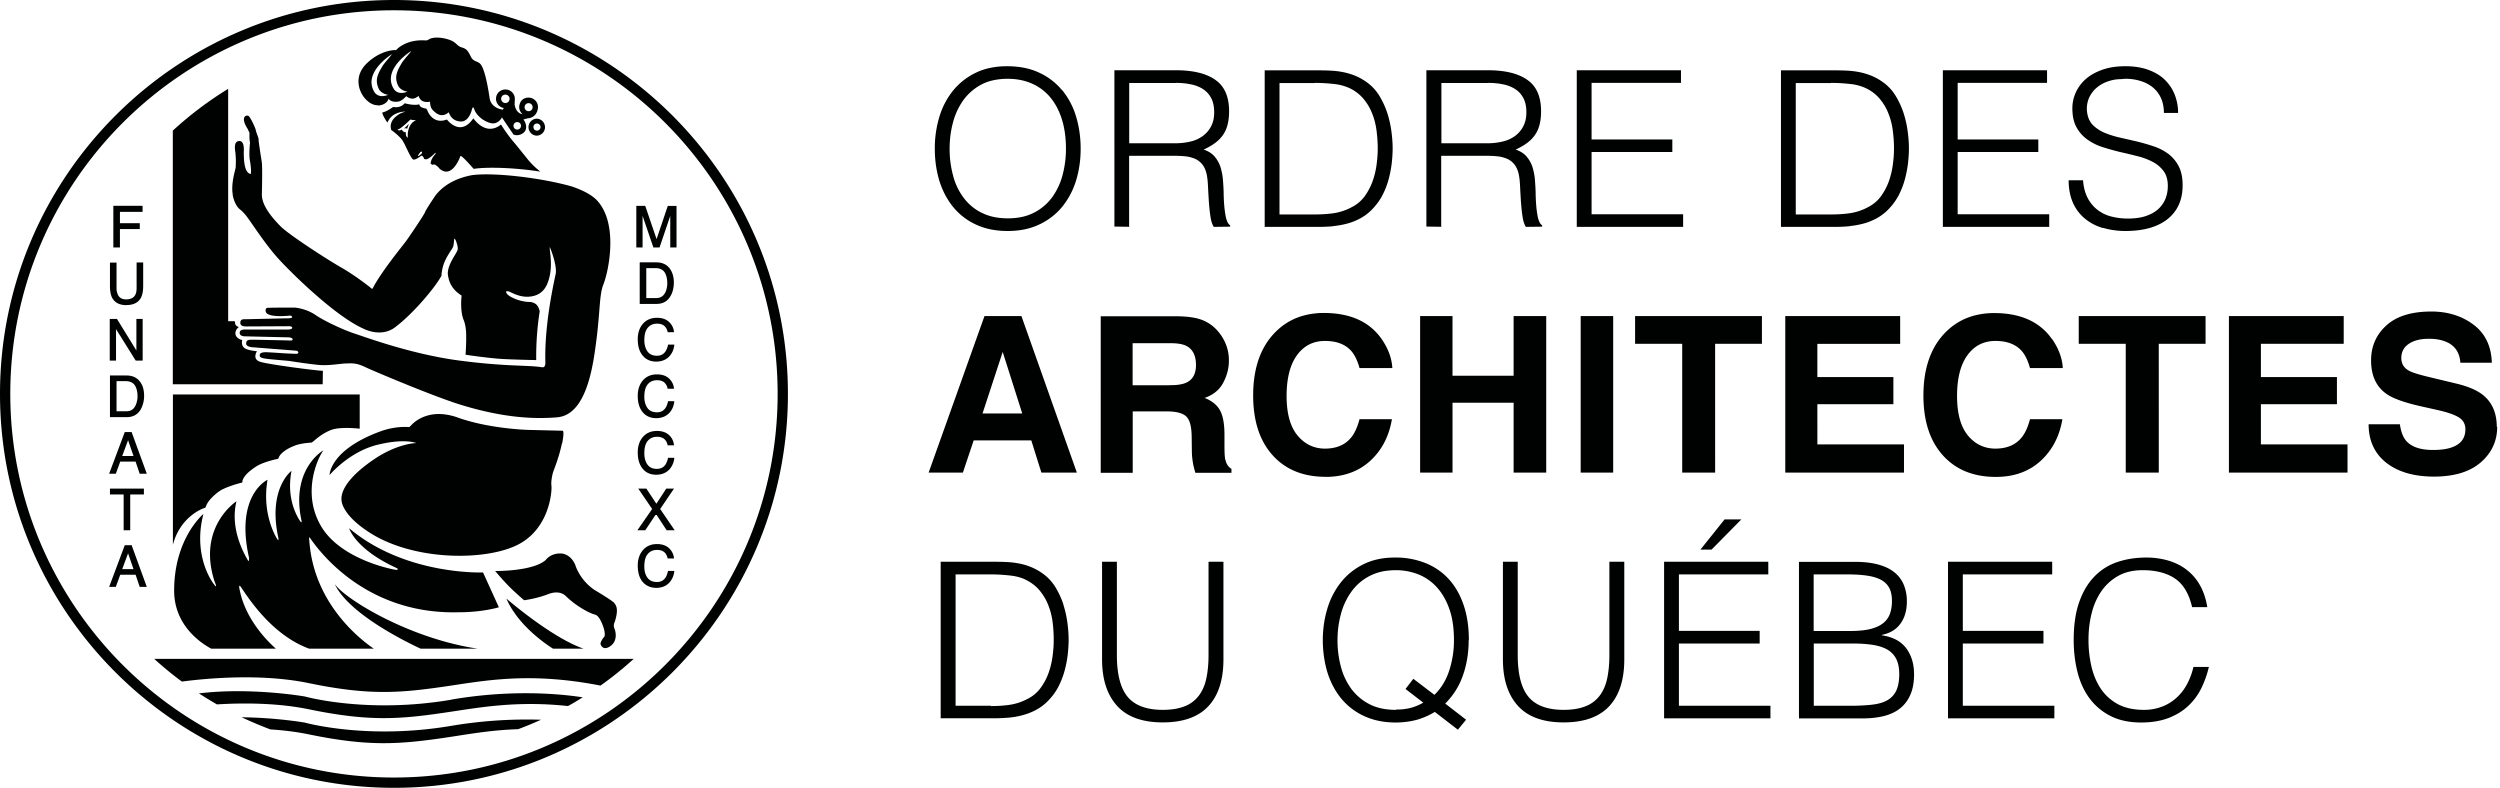 <svg width="238" height="75" fill="none" xmlns="http://www.w3.org/2000/svg"><path d="M111.957 7.892c.47 0 .92.039 1.361.127.431.078.823.225 1.156.43.342.206.607.49.812.852.196.363.304.813.304 1.371s-.098.97-.294 1.351a2.64 2.64 0 0 1-.783.92 3.257 3.257 0 0 1-1.165.53 6.228 6.228 0 0 1-1.46.166h-4.387V7.901h4.466l-.01-.01zm-4.465 13.707v-6.765h4.426c.343 0 .676.02 1.008.058.324.04.617.128.882.245.264.127.489.303.675.548.187.245.324.558.402.96.059.294.098.666.117 1.116.02.45.049.92.079 1.41.039.48.078.95.147 1.39.058.44.166.784.323 1.038l1.557-.02v-.127a.782.782 0 0 1-.245-.303 2.103 2.103 0 0 1-.176-.549 9.949 9.949 0 0 1-.128-.91 17.122 17.122 0 0 1-.068-1.41c-.01-.382-.039-.783-.069-1.204a5.86 5.86 0 0 0-.235-1.185 2.97 2.97 0 0 0-.558-.989c-.245-.294-.597-.51-1.038-.666.852-.382 1.479-.852 1.851-1.41.382-.548.568-1.292.568-2.232 0-1.38-.431-2.38-1.302-2.986-.872-.617-2.125-.92-3.771-.92h-5.846V21.57l1.41.02-.009.01zm17.685-13.707c.617 0 1.234.039 1.841.107a4.593 4.593 0 0 1 1.577.45c.529.275.95.628 1.283 1.049.332.42.597.88.783 1.39.196.5.323 1.038.392 1.596.068.558.107 1.106.107 1.645 0 .509-.039 1.038-.117 1.596a7.652 7.652 0 0 1-.392 1.586c-.186.5-.441.97-.754 1.4-.323.43-.725.764-1.224 1.018a5.216 5.216 0 0 1-1.704.568c-.274.04-.568.069-.862.088-.293.02-.607.03-.92.03h-3.378V7.91h3.368v-.02zm1.782 13.629c.48-.049.95-.137 1.401-.264a5.72 5.72 0 0 0 1.283-.549 4.76 4.76 0 0 0 1.126-.93 5.72 5.72 0 0 0 .861-1.233c.226-.45.412-.92.549-1.41.137-.49.235-.99.303-1.498.059-.51.098-1.019.098-1.508 0-.49-.039-1.038-.117-1.626a10.003 10.003 0 0 0-.392-1.742 7.982 7.982 0 0 0-.754-1.636 4.347 4.347 0 0 0-1.224-1.312 5.278 5.278 0 0 0-1.067-.597 6.518 6.518 0 0 0-1.127-.342 7.845 7.845 0 0 0-1.175-.147 25.19 25.19 0 0 0-1.224-.03h-5.102V21.6h5.093c.499 0 .989-.02 1.468-.068m14.718-13.64c.47 0 .921.039 1.361.127.431.078.823.225 1.156.43.343.206.607.49.813.852.196.363.303.813.303 1.371s-.098.97-.294 1.351a2.63 2.63 0 0 1-.783.92 3.228 3.228 0 0 1-1.175.53 6.19 6.19 0 0 1-1.449.166h-4.387V7.901h4.465l-.01-.01zm-4.475 13.707v-6.765h4.426c.343 0 .676.02 1.009.058.323.04.617.128.881.245.265.127.49.303.676.548.186.245.323.558.401.96.059.294.098.666.118 1.116.02.45.049.92.078 1.41.039.48.079.95.147 1.39.059.44.167.784.323 1.038l1.548-.02v-.127a.774.774 0 0 1-.245-.303 2.099 2.099 0 0 1-.177-.549 9.655 9.655 0 0 1-.127-.91 16.688 16.688 0 0 1-.068-1.41c-.01-.382-.04-.783-.069-1.204a5.86 5.86 0 0 0-.235-1.185 2.97 2.97 0 0 0-.558-.989c-.245-.294-.597-.51-1.038-.666.852-.382 1.479-.852 1.851-1.41.382-.548.568-1.292.568-2.232 0-1.38-.431-2.38-1.303-2.986-.871-.617-2.125-.92-3.77-.92h-5.846V21.57l1.41.02v.01zm23.032.001v-1.205h-8.715V14.47h7.687v-1.194h-7.687V7.892h8.51V6.687h-9.92V21.6h10.125zm14.092-13.708c.617 0 1.233.039 1.841.107a4.587 4.587 0 0 1 1.576.45c.529.275.95.628 1.283 1.049.333.42.597.88.783 1.39.196.5.324 1.038.392 1.596.069.558.108 1.106.108 1.645 0 .509-.039 1.038-.118 1.596a7.65 7.65 0 0 1-.391 1.586c-.186.5-.441.97-.754 1.4-.324.43-.725.764-1.225 1.018a5.203 5.203 0 0 1-1.703.568c-.275.04-.568.069-.862.088-.294.02-.607.03-.921.03h-3.378V7.91h3.369v-.02zm1.782 13.629c.48-.049.95-.137 1.4-.264a5.68 5.68 0 0 0 1.283-.549 4.76 4.76 0 0 0 1.126-.93c.343-.372.627-.783.862-1.233.225-.45.411-.92.548-1.41.137-.49.235-.99.304-1.498.059-.51.098-1.019.098-1.508 0-.49-.039-1.038-.118-1.626a9.824 9.824 0 0 0-.392-1.742 7.929 7.929 0 0 0-.754-1.636 4.335 4.335 0 0 0-1.224-1.312 5.252 5.252 0 0 0-1.067-.597 6.481 6.481 0 0 0-1.126-.342 7.862 7.862 0 0 0-1.175-.147c-.402-.02-.813-.03-1.224-.03h-5.102V21.6h5.092c.499 0 .989-.02 1.469-.068m18.968.068h.009v-1.205h-8.715V14.47h7.677v-1.194h-7.677V7.892h8.51V6.687h-9.92V21.6h10.116zm5.111.087a7.587 7.587 0 0 0 2.154.304c1.724 0 3.066-.382 4.015-1.136.95-.764 1.43-1.83 1.43-3.212 0-.714-.117-1.312-.362-1.791a3.541 3.541 0 0 0-.96-1.175 4.946 4.946 0 0 0-1.371-.725 20.277 20.277 0 0 0-1.606-.47 178.56 178.56 0 0 0-1.625-.372 9.444 9.444 0 0 1-1.459-.45 3.591 3.591 0 0 1-1.117-.715c-.303-.284-.499-.675-.578-1.155a2.585 2.585 0 0 1 .059-1.156c.108-.391.314-.734.598-1.057a3.181 3.181 0 0 1 1.165-.774c.245-.097.519-.176.822-.225.186-.03.402-.039.617-.049.128 0 .235-.03.372-.03.471 0 .921.06 1.362.187.44.127.832.313 1.175.578.342.264.617.597.822 1.018.196.411.304.9.304 1.469h1.351a4.73 4.73 0 0 0-.313-1.714 4.026 4.026 0 0 0-.93-1.42c-.412-.41-.931-.724-1.567-.96-.627-.234-1.361-.352-2.204-.352-.832 0-1.557.108-2.193.333-.637.226-1.165.52-1.586.891a3.74 3.74 0 0 0-.95 1.283c-.216.48-.323.98-.323 1.488 0 .734.127 1.332.391 1.812.265.48.607.861 1.028 1.165a5.16 5.16 0 0 0 1.45.724c.548.177 1.106.333 1.674.47a59.97 59.97 0 0 1 1.675.402 6.29 6.29 0 0 1 1.449.548 3 3 0 0 1 1.028.881c.265.362.392.832.392 1.41 0 .411-.069.803-.215 1.185a2.712 2.712 0 0 1-.676.989c-.304.284-.695.509-1.185.675-.48.167-1.058.245-1.714.245a6.423 6.423 0 0 1-1.596-.196 3.564 3.564 0 0 1-1.312-.636 3.385 3.385 0 0 1-.93-1.126c-.245-.46-.392-1.028-.441-1.684h-1.371c0 .812.137 1.517.402 2.124a4.122 4.122 0 0 0 1.126 1.508 4.752 4.752 0 0 0 1.723.91m-74.011 23.695c1.733 0 3.153-.509 4.269-1.527 1.107-1.018 1.792-2.34 2.066-3.965h-3.084c-.206.763-.47 1.341-.784 1.723-.568.715-1.4 1.067-2.487 1.077-1.067 0-1.939-.421-2.634-1.253-.686-.833-1.038-2.086-1.038-3.75 0-1.665.323-2.967.979-3.878.656-.91 1.547-1.37 2.673-1.37 1.117 0 1.949.323 2.517.969.313.362.578.9.774 1.615h3.123c-.048-.93-.391-1.86-1.028-2.78-1.155-1.645-2.996-2.468-5.493-2.468-.235 0-.461 0-.686.03-1.567.137-2.889.734-3.946 1.811-1.391 1.41-2.096 3.417-2.096 6.012 0 2.409.607 4.298 1.841 5.679 1.224 1.37 2.909 2.066 5.053 2.066m12.084-.402v-6.648h5.817v6.648h3.104V30.088h-3.104v5.679h-5.817v-5.679h-3.084V44.99h3.084zm12.201-14.902V44.99h3.095V30.088h-3.095zm9.666 14.902h3.134V32.732h4.455v-2.644h-12.074v2.644h4.485V44.99zm21.103 0h.01v-2.683h-8.246V38.48h7.237v-2.585h-7.237v-3.162h7.883v-2.644h-10.938V44.99h11.291zm24.256 0h.01V32.732h4.455v-2.644h-12.074v2.644h4.475V44.99h3.134zm-41.324 4.455l-2.302 2.879h1.058l2.84-2.879h-1.596zm44.036 15.665c-.264.5-.597.931-.989 1.293a4.338 4.338 0 0 1-1.381.862 4.754 4.754 0 0 1-1.743.313c-1.018 0-1.87-.196-2.546-.577a4.552 4.552 0 0 1-1.616-1.518c-.401-.627-.685-1.341-.861-2.144a11.306 11.306 0 0 1-.255-2.448c0-.881.098-1.723.304-2.516a6.333 6.333 0 0 1 .93-2.105 4.753 4.753 0 0 1 1.606-1.45c.646-.362 1.42-.538 2.321-.538 1.273 0 2.301.274 3.084.803.784.538 1.322 1.44 1.616 2.712h1.449c-.127-.773-.352-1.45-.675-2.037a4.797 4.797 0 0 0-1.244-1.478c-.499-.401-1.087-.695-1.743-.9a7.375 7.375 0 0 0-2.125-.304c-.999 0-1.909.137-2.752.42a5.41 5.41 0 0 0-2.193 1.371c-.617.627-1.107 1.44-1.459 2.438-.353.99-.529 2.203-.529 3.623 0 1.067.118 2.066.353 3.016.235.95.607 1.782 1.126 2.496a5.63 5.63 0 0 0 1.997 1.704c.813.421 1.792.637 2.938.637.989 0 1.861-.147 2.595-.421.735-.284 1.371-.666 1.88-1.146.519-.48.94-1.048 1.254-1.684a9.483 9.483 0 0 0 .724-2.037h-1.469a6.608 6.608 0 0 1-.607 1.636M53.516 42.22c.245-1.244.05-1.215.05-1.215l-3.272-.078s-3.71-.098-6.707-1.175c-2.997-1.067-4.446.744-4.446.744s-.147.127-.176.166c0 0-1.127-.146-2.605.353-4.994 1.782-4.985 4.21-4.985 4.21s1.812-2.174 4.476-2.859c2.663-.675 3.78-.186 3.78-.186s-1.822.01-4.153 1.635c-3.182 2.203-2.976 3.584-2.967 3.8.01.205.147 1.478 2.742 3.132 4.338 2.732 11.271 2.644 14.2 1.028 2.927-1.605 3.104-5.13 3.045-5.532-.059-.401.088-1.106.176-1.35.088-.245.568-1.44.823-2.684M51.46 12.092a.34.34 0 0 1-.343.343c-.196 0-.334-.147-.334-.343 0-.196.147-.333.334-.333.186 0 .342.147.342.333zm-1.147.01c0 .45.363.813.803.813a.809.809 0 0 0 0-1.616.806.806 0 0 0-.803.803zM31.865 55.604c1.312 2.77 6.502 5.365 8.176 6.149h5.435c-6.384-.94-12.524-4.632-13.611-6.15zm-15.405-3.74c.696-2.663 2.802-3.437 2.958-3.486.167-.049.147-.078.216-.235.147-.43.695-.989 1.233-1.37.588-.412 1.95-.784 2.116-.813.117-.02.098-.147.098-.147s.01-.588 1.351-1.43c.646-.401 1.831-.666 1.968-.685.108-.02.137-.137.137-.137.147-.411.784-.852 1.45-1.107.577-.254 1.537-.313 1.694-.323l.274-.215s.754-.705 1.645-1.009c.891-.303 2.644-.097 2.644-.097v-3.26H16.461v14.314zm23.69-37.256s-.157.147-.245.206c-.06.04-.06.069-.118.02 0 0 .108-.226.245-.363.137-.127.176.079.117.137zm-1.332-1.684c0 .196.088.235-.069.118-.157-.108-.108-.45-.108-.45-.274.019-.391-.255-.391-.255-.314.176-.412 0-.412 0 .294-.02 1.234-.96 1.234-.96.108.05.539.069.539.069-.774.323-.803 1.283-.793 1.478zm2.232 2.673c.059.157.275.05.275.05s.264.068.528.42c1.185 1.009 1.949-1.116 1.978-1.204.05-.137.764.646 1.264 1.214 1.224-.196 3.887-.127 6.355.264a7.29 7.29 0 0 1-1.244-1.214c-.5-.626-.979-1.224-1.253-1.547-.744-.871-1.254-1.723-1.254-1.723-1.488 1.175-2.634-.597-2.634-.597-1.253 1.84-2.517.117-2.517.117-1.4.52-1.86-.861-1.86-.861l-.108-.177c-.675-.098-.617-.342-.675-.41-.5.156-1.381-.099-1.381-.099-.421.52-1.097.353-1.097.353s-.636.46-1.018.519c-.079.166.46.96.46.96l.098-.157c.47-.96 1.86-.911 1.547-.842-.353.068-.744.323-.989.587-.519.558-.274 1.126-.274 1.126s.724.519 1.028.94c.304.411.842 1.87 1.097 1.88.264.01.715-.382.773-.382.06 0 .118.108.177.176.058.069-.04.147.205.176.235.03.735-.44.813-.528.118-.127.245-.127 0 .147-.186.205-.401.656-.333.812m-10.273 19.7c-.323.03-5.16-.597-5.963-.852-.813-.255-.314-1.008-.314-1.008s-1.057-.088-1.263-.372c-.264-.284-.137-.696-.137-.696-.069 0-.597-.156-.646-.567-.05-.421.323-.666.323-.666-.284-.098-.362-.255-.362-.402 0-.147-.069-.156-.069-.156h-.587V8.459a34.24 34.24 0 0 0-5.269 3.976V36.58H30.72l.02-1.283z" fill="#000202"/><path d="M22.15 18.544c.108.627.392 1.126.617 1.322.225.196.45.343.98 1.097.685.979 1.654 2.438 2.683 3.583 1.018 1.146 5.366 5.503 8.176 6.746 0 0 1.724.93 3.095-.205 1.557-1.185 3.633-3.574 4.328-4.837 0 0 0-.666.343-1.43.225-.499.509-.88.715-1.224.156-.254.107-.822.186-.88.048-.04.372.714.293 1.067-.078.332-1.067 1.517-.92 2.428.078.45.235 1.263 1.302 1.929-.098.783-.039 1.772.176 2.28.216.5.245 1.166.245 1.166.05.891-.049 2.184-.049 2.184s2.243.342 3.604.41c1.361.07 3.124.099 3.124.099-.02-1.88.147-3.476.333-4.641-.147-.637-.421-.793-.862-.891-1.048.02-2.164-.539-2.291-.833-.069-.156-.098-.205.137-.186.235.02 1.214.764 2.457.441.696-.186 1.038-.627 1.244-1.067.676-1.547.245-3.143.265-3.574 0-.088.744 1.743.567 2.575-.372 1.694-1.067 5.2-.979 8.391.02.548-.303.47-.303.47-1.43-.225-3.379-.049-7.854-.636-4.593-.598-9.068-2.272-9.988-2.566-.92-.293-2.83-1.155-3.731-1.772-.891-.617-1.939-.705-1.939-.705h-1.293s-1.077 0-1.145.02c-.069 0-.431-.088-.372.323.078.675 2.262.42 2.262.42s.205-.038.254.128c.05.157-.607.128-.607.128l-3.858.088s-.44-.06-.46.264c-.079.46.528.421.528.421l3.888-.02s.52-.049.52.147-.56.167-.56.167h-3.936s-.548-.04-.5.342c0 .294.442.304.442.304l4.171.098s.411 0 .421.186c.01.176-.43.107-.43.107s-3.056-.068-3.418-.068c-.363 0-.558.03-.578.352-.02.324.568.363.568.363l2.096.166s2.095.157 2.164.177c.147.039.254.293-.088.283-.46-.01-1.175-.049-1.175-.049s-.901-.068-1.548-.097c-.587-.03-.675.137-.675.137-.245.43.41.45.705.499.215.03 2.017.186 2.017.186s2.213.352 3.094.401c.882.04 1.831-.147 2.36-.156.53-.01.93-.079 1.792.333.862.41 6.561 2.81 9.068 3.583 4.348 1.351 7.295 1.361 9.195 1.214 2.066-.156 3.075-2.643 3.584-6.002.598-3.926.402-5.522.862-6.677.48-1.204 1.43-5.67-.558-7.911-.51-.578-1.4-1.029-2.429-1.381-2.81-.813-7.383-1.37-9.528-1.087-1.165.216-2.516.725-3.456 1.9 0 0-.96 1.41-1.019 1.625-.059.215-1.547 2.409-1.802 2.751-.254.353-2.428 2.996-3.182 4.514 0 0-.069.059-.147-.03-.088-.088-1.498-1.194-2.84-1.967-1.351-.764-5.033-3.153-5.787-3.927-.754-.773-1.792-1.948-1.773-3.045 0 0 .069-2.604-.01-3.084-.078-.48-.323-2.036-.303-2.134.03-.098-.206-.588-.264-.881-.06-.285-.49-1.166-.657-1.332-.176-.176-.9-.01-.127 1.194l.186.392s-.039.656.05.891c0 0-.138 1.243 0 1.811 0 0 .215 1.322 0 1.205-.226-.118-.598-.294-.598-2.066 0-.05.108-1.077-.411-1.067-.53.01-.45.656-.392 1.067a8.27 8.27 0 0 1 .03 1.459c-.04.284-.461 1.498-.275 2.594M37.29 5.17c.127-.069-.715.832-.891 1.145-.44.744-.715 1.273-.363 2.095.236.539.911.617.911.617s-.842.402-1.292-.244C34.48 6.903 37.29 5.17 37.29 5.17zm1.841-.304c.127-.068-.715.832-.891 1.146-.431.744-.715 1.272-.363 2.095.235.538.911.617.911.617s-.852.401-1.292-.245c-1.175-1.88 1.635-3.613 1.635-3.613zm8.578 4.543c0-.225.176-.401.402-.401.225 0 .401.176.401.401a.403.403 0 0 1-.401.402.41.41 0 0 1-.402-.402zm1.538 2.213c.195 0 .352.157.352.352a.36.36 0 0 1-.352.363.362.362 0 0 1-.363-.363c0-.205.157-.352.363-.352zm1.077-1.802c.205 0 .382.167.382.382a.376.376 0 0 1-.382.382.376.376 0 0 1-.382-.382c0-.215.166-.382.382-.382zm-14.336.226c.636-.03.969-.412.998-.666 0 0 .167.391.911.294.382-.05.774-.52.774-.52s.235.216.558.236c.313.02.627-.265.627-.265s0 .127.186.353c.244.303.803.235.881.196.078.47.03.636.539 1.047.675.539 1.175.02 1.253-.03.068.108.215.784 1.077.872.872.098 1.136-1.145 1.136-1.145s.098-.392.206-.06c.215.676.94 1.186 1.537 1.352.607.166.97-.274 1.117-.529l.41.617.686 1.009c.225.088.5.098.793-.06.774-.41.245-1.33.138-1.36.137-.049.352-.117.528-.137.5-.059.862-.5.872-1.058 0-.499-.402-.9-.891-.9-.862 0-.94.861-.882 1.057.04.206.147.382.304.519-.666-.088-.754-.91-.754-.91l.02-.549a.89.89 0 0 0-.901-.89c-.5 0-.892.39-.892.89 0 .431.314.793.725.872 0 .078-.078.146-.088.156-.01.01-1.146-.127-1.253-1.155-.284-1.9-.598-2.918-.892-3.212-.274-.274-.656-.186-.89-.685-.245-.5-.402-.734-.804-.852-.666-.186-.46-.578-1.606-.852-.734-.176-1.243-.088-1.449 0-.206.088-.215.177-.47.167-1.92-.127-2.781.92-2.781.92S36.35 4.67 34.93 6.021c-1.802 1.714-.166 4.064 1.038 3.995m2.496 2.204s.235-.03.294.038l.167-.47-.343.343-.118.079v.01zm4.516 54.389c-8.01 1.37-13.955-.303-13.955-.303s-5.16-.901-10.086-.294a37.33 37.33 0 0 0 1.714 1.047c2.516-.156 5.758-.147 8.725.46 5.63 1.166 8.529.97 12.77.353 3.201-.46 6.844-1.204 11.926-.656.48-.264.94-.538 1.4-.832-2.046-.314-6.658-.784-12.495.215" fill="#000202"/><path d="M17.313 64.886c2.154-.284 7.452-.813 12.074.147 5.63 1.165 8.53.96 12.77.352 3.828-.548 8.078-1.469 15.011-.117a32.994 32.994 0 0 0 3.163-2.546H14.68a32.913 32.913 0 0 0 2.634 2.164zm28.663-10.389s-7.394.304-12.74-4.21c0 0 .568 1.998 4.563 3.809 0 0 .186.176-.078.157-.265-.02-5.269-.96-7.149-4.152-1.89-3.192-.303-6.55.225-7.236 0 0-3.172 1.763-2.085 6.737 0 0 .048.284-.177-.04-.166-.303-1.312-1.958-.783-4.738 0 0-2.282 1.684-1.254 6.374 0 0 .06.362-.088.147-.147-.216-1.498-2.429-.94-5.67 0 0-3.114 1.43-1.762 7.422 0 0 .029.51-.128.216-.147-.294-1.753-2.81-1.067-5.591 0 0-3.77 2.428-2.086 7.637 0 0 .206.46.118.46-.089 0-2.282-2.673-1.176-6.893 0 0-2.79 2.301-2.79 7.304 0 3.251 2.457 4.945 3.525 5.523h6.16c-.774-.676-2.919-2.79-3.457-5.65 0 0-.088-.343.02-.343.175.06 2.545 4.514 6.6 5.993h6.159c-1.273-.862-5.748-4.309-6.14-10.31 0 0-.059-.284.02-.284.078 0 4.475 7.431 14.287 7.127 0 0 1.87.04 3.74-.47l-1.508-3.319h-.01zM42.98 69.096c-8.011 1.37-13.955-.304-13.955-.304s-2.683-.47-6.023-.509c.892.421 1.802.803 2.733 1.156 1.214.078 2.457.225 3.652.47 5.63 1.165 8.53.96 12.77.352 2.173-.313 4.396-.754 7.168-.842a33.002 33.002 0 0 0 2.183-.9 43.244 43.244 0 0 0-8.52.577M58.49 57.415c-.205-.255-1.88-1.243-1.88-1.243-1.459-.98-1.85-2.409-1.85-2.409-.45-1.028-1.273-1.067-1.273-1.067s-.94-.127-1.538.617c-1.234 1.096-4.808 1.047-4.808 1.047s.93 1.136 1.85 1.978c.921.842.912.803.912.803s1.155-.137 2.281-.578c1.136-.44 1.665.167 1.665.167 1.146 1.116 2.438 1.703 2.771 1.772.323.059.607.578.803 1.145.206.568.147.892.127.94 0 0-.47.53-.362.784.304.675.96.107.96.107.538-.381.558-1.135.343-1.645a.733.733 0 0 1 .039-.636c.323-1.057.215-1.459-.04-1.772m-5.856 4.328h2.918c-3.084-1.068-7.344-4.769-7.344-4.769 1.087 2.517 3.682 4.289 4.436 4.769" fill="#000202"/><path d="M37.505 74.02C17.362 74.02.98 57.64.98 37.5.98 17.36 17.362.98 37.505.98c20.143 0 36.526 16.38 36.526 36.52 0 20.14-16.383 36.52-36.526 36.52zm0-74.02C16.823 0 0 16.821 0 37.5S16.823 75 37.505 75C58.187 75 75.01 58.179 75.01 37.5S58.187 0 37.505 0zM93.43 20.248a4.845 4.845 0 0 1-1.714-1.45 6.017 6.017 0 0 1-.99-2.114 9.709 9.709 0 0 1-.322-2.526c0-.881.108-1.704.323-2.507a6.526 6.526 0 0 1 .989-2.124 5.01 5.01 0 0 1 1.714-1.479c.46-.245.979-.401 1.547-.48a6.92 6.92 0 0 1 .93-.068c.852 0 1.626.147 2.32.45a4.785 4.785 0 0 1 1.764 1.322c.479.578.852 1.283 1.106 2.105.255.823.382 1.753.382 2.78a9.63 9.63 0 0 1-.323 2.507 6.385 6.385 0 0 1-.989 2.115 4.96 4.96 0 0 1-1.714 1.46c-.695.361-1.528.547-2.487.547-.98 0-1.822-.176-2.517-.538m7.658-11.661a6.107 6.107 0 0 0-2.194-1.675c-.871-.41-1.89-.607-3.055-.607-1.116 0-2.105.206-2.957.617a6.302 6.302 0 0 0-2.154 1.684 7.324 7.324 0 0 0-1.313 2.497 10.35 10.35 0 0 0-.44 3.065c0 1.087.147 2.085.43 3.035.294.94.725 1.772 1.303 2.487a6.083 6.083 0 0 0 2.174 1.684c.871.411 1.88.617 3.026.617 1.145 0 2.154-.206 3.026-.627a6.197 6.197 0 0 0 2.174-1.684 7.386 7.386 0 0 0 1.312-2.487c.293-.95.44-1.958.44-3.035 0-1.077-.147-2.115-.44-3.074a7.237 7.237 0 0 0-1.322-2.507m-3.8 30.783h-3.78l1.92-5.855 1.86 5.855zm-.068-9.272h-3.525L88.406 44.99h3.261l1.028-3.064h5.484l.96 3.064h3.378l-5.278-14.902h.01zm14.101 6.59h-3.525v-4.005h3.613c.676 0 1.175.088 1.518.264.597.314.901.92.901 1.821 0 .833-.313 1.39-.93 1.675-.265.117-.627.196-1.078.225-.156.01-.313.01-.489.01m5.288 7.098c-.059-.244-.079-.705-.079-1.38v-.999c0-1.048-.147-1.821-.43-2.33-.284-.51-.774-.901-1.46-1.175.823-.284 1.411-.764 1.773-1.45.362-.685.538-1.38.538-2.085a4.12 4.12 0 0 0-.284-1.566 4.437 4.437 0 0 0-.763-1.254 3.772 3.772 0 0 0-1.43-1.038c-.558-.235-1.361-.362-2.409-.381h-7.315V45.01h3.046v-5.846h3.211c.921 0 1.538.157 1.881.48.333.314.509.95.519 1.9l.019 1.38c0 .44.049.862.127 1.283.04.206.108.47.206.803h3.437v-.372c-.293-.186-.489-.46-.568-.852m78.673-11.514c-1.155-1.645-2.996-2.468-5.503-2.468-.235 0-.46.01-.686.03-1.566.137-2.888.734-3.946 1.81-1.391 1.41-2.096 3.418-2.096 6.013 0 2.408.607 4.298 1.841 5.679 1.224 1.37 2.909 2.066 5.053 2.066 1.734 0 3.153-.51 4.27-1.528 1.106-1.018 1.792-2.34 2.066-3.965h-3.085c-.205.773-.47 1.341-.783 1.723-.568.715-1.4 1.067-2.487 1.077-1.068 0-1.939-.411-2.634-1.244-.686-.832-1.039-2.085-1.039-3.76 0-1.674.324-2.966.98-3.877.656-.91 1.547-1.37 2.673-1.37 1.116 0 1.949.323 2.517.969.313.362.578.9.773 1.615h3.124c-.049-.93-.392-1.86-1.028-2.78m19.888 6.218h7.237v-2.586h-7.237v-3.162h7.883v-2.644h-10.928V44.99h11.291v-2.683h-8.246V38.48zm22.454 2.153c0-1.332-.45-2.34-1.332-3.045-.577-.45-1.42-.813-2.546-1.077l-2.565-.617c-.989-.235-1.636-.44-1.939-.617-.47-.264-.705-.666-.705-1.194 0-.578.235-1.028.715-1.351.479-.324 1.116-.48 1.919-.48.725 0 1.322.127 1.812.372.724.372 1.116 1.018 1.175 1.91h2.996c-.049-1.587-.636-2.791-1.743-3.623-1.107-.833-2.448-1.254-4.015-1.254-1.88 0-3.31.44-4.279 1.322-.97.881-1.459 1.988-1.459 3.329 0 1.459.499 2.536 1.508 3.221.597.411 1.664.793 3.212 1.146l1.576.352c.921.206 1.596.431 2.037.695.431.265.646.647.646 1.146 0 .842-.43 1.42-1.302 1.723-.46.167-1.048.245-1.782.245-1.224 0-2.096-.303-2.595-.92-.274-.343-.46-.842-.558-1.528h-2.977c0 1.547.558 2.771 1.664 3.652 1.117.882 2.635 1.332 4.583 1.332.48 0 .931-.03 1.352-.088 1.263-.167 2.291-.588 3.074-1.263 1.038-.901 1.567-2.027 1.567-3.388M94.35 67.187h-3.378V54.683h3.369c.617 0 1.234.04 1.84.108.608.069 1.137.215 1.577.46.53.274.95.627 1.283 1.048a5 5 0 0 1 .784 1.39c.195.5.323 1.038.391 1.596.069.558.098 1.107.098 1.645 0 .51-.039 1.038-.117 1.596a7.719 7.719 0 0 1-.392 1.586c-.186.51-.44.97-.754 1.4a3.372 3.372 0 0 1-1.224 1.019 5.217 5.217 0 0 1-1.704.567c-.274.04-.568.069-.862.089-.293.02-.607.029-.92.029m6.894-9.674a7.98 7.98 0 0 0-.754-1.635 4.357 4.357 0 0 0-1.224-1.312 5.268 5.268 0 0 0-1.068-.597 5.751 5.751 0 0 0-1.126-.343 8.003 8.003 0 0 0-1.185-.147c-.401-.02-.803-.029-1.224-.029h-5.102v14.902h5.092c.5 0 .99-.03 1.47-.068.479-.05.95-.138 1.4-.275a5.69 5.69 0 0 0 1.282-.548 4.56 4.56 0 0 0 1.126-.93 5.37 5.37 0 0 0 .862-1.234c.225-.45.411-.92.549-1.41a10.9 10.9 0 0 0 .303-1.498c.059-.509.098-1.018.098-1.508s-.039-1.037-.117-1.625a10.005 10.005 0 0 0-.392-1.743m13.827-4.063v8.88c0 .882-.079 1.645-.226 2.301-.146.647-.401 1.195-.744 1.626a3.04 3.04 0 0 1-1.351.97c-.558.215-1.234.322-2.037.322-1.528 0-2.644-.411-3.329-1.224-.686-.812-1.038-2.144-1.038-3.994v-8.881h-1.41v9.292c0 1.9.479 3.378 1.429 4.425.95 1.048 2.399 1.577 4.348 1.577 1.929 0 3.378-.51 4.338-1.537.96-1.029 1.44-2.517 1.44-4.465v-9.292h-1.42zm17.842 14.099c-.98 0-1.822-.176-2.517-.538a4.974 4.974 0 0 1-1.724-1.45 6.209 6.209 0 0 1-.998-2.114 9.683 9.683 0 0 1-.324-2.526c0-.882.108-1.684.324-2.487a6.488 6.488 0 0 1 .998-2.135 4.854 4.854 0 0 1 3.506-2.007c.225-.02.451-.04.686-.04a5.82 5.82 0 0 1 2.213.412 4.736 4.736 0 0 1 1.762 1.253c.5.559.891 1.254 1.175 2.076.284.823.422 1.802.422 2.918a9.247 9.247 0 0 1-.461 2.928c-.303.92-.773 1.674-1.4 2.28l-2.007-1.527-.745.97 1.694 1.302a5.211 5.211 0 0 1-1.175.49 4.83 4.83 0 0 1-.675.127c-.235.03-.49.039-.745.039m6.933-6.6c0-1.272-.166-2.388-.509-3.377-.343-.99-.813-1.802-1.429-2.468a5.982 5.982 0 0 0-2.214-1.507 7.606 7.606 0 0 0-2.879-.52c-1.155 0-2.173.216-3.035.657a6.237 6.237 0 0 0-2.145 1.742 7.48 7.48 0 0 0-1.273 2.507c-.284.95-.421 1.939-.421 2.967s.147 2.085.431 3.035c.294.95.725 1.772 1.302 2.487a6.09 6.09 0 0 0 2.174 1.684c.872.411 1.88.627 3.026.627.343 0 .656-.02.97-.06a7.235 7.235 0 0 0 1.077-.205 6.877 6.877 0 0 0 1.684-.744l2.194 1.694.783-.95-1.988-1.537a6.974 6.974 0 0 0 1.675-2.653c.372-1.038.558-2.164.558-3.378m13.396-7.471v8.88c0 .882-.079 1.645-.225 2.301-.147.647-.402 1.195-.745 1.626a3.04 3.04 0 0 1-1.351.97c-.558.215-1.234.322-2.037.322-1.527 0-2.644-.411-3.329-1.224-.686-.812-1.038-2.144-1.038-3.994v-8.881h-1.41v9.292c0 1.9.479 3.378 1.429 4.425.95 1.048 2.399 1.577 4.348 1.577 1.929 0 3.379-.51 4.338-1.537.96-1.029 1.44-2.517 1.44-4.465v-9.292h-1.42zm6.619 7.784h7.688v-1.204h-7.688v-5.376h8.51V53.48h-9.92v14.902h10.126v-1.194h-8.716v-5.924zm16.423 5.924h-3.584v-5.924h3.741c.665 0 1.263.04 1.801.118.539.078.999.215 1.391.42.382.206.685.5.891.882.206.382.313.881.313 1.498s-.098 1.165-.284 1.567a2.05 2.05 0 0 1-.842.91c-.372.216-.842.353-1.42.421-.284.04-.597.059-.93.078-.333.02-.695.03-1.077.03zm-.343-12.503c.774 0 1.42.049 1.959.137.528.088.959.235 1.292.43.333.206.568.46.725.784.157.323.225.724.225 1.194s-.068.862-.196 1.214a1.943 1.943 0 0 1-.656.891c-.303.245-.705.421-1.204.549a6.15 6.15 0 0 1-.833.137c-.303.03-.636.049-.998.049h-3.565v-5.386h3.251zm3.241 5.796v-.04c.304-.058.598-.156.882-.303.284-.147.538-.343.754-.597a2.87 2.87 0 0 0 .538-.95c.137-.382.206-.832.206-1.351a4.03 4.03 0 0 0-.274-1.518 2.944 2.944 0 0 0-.862-1.194c-.392-.333-.901-.588-1.518-.764-.617-.176-1.361-.274-2.232-.274h-5.386v14.902h6.091c.705 0 1.351-.068 1.958-.215s1.116-.382 1.547-.715a3.25 3.25 0 0 0 .999-1.302c.245-.539.363-1.195.363-1.968 0-.99-.255-1.821-.755-2.487-.509-.666-1.273-1.068-2.311-1.224zm7.707.783h7.677v-1.204h-7.677v-5.376h8.509V53.48h-9.919v14.902h10.125v-1.194h-8.715v-5.924z" fill="#000202"/><path d="M11.418 21.805h1.89v-.558h-1.89V20.17h2.155v-.578H10.79v3.965h.627v-1.752zm.636 7.235c.666 0 1.136-.244 1.38-.724.128-.264.197-.636.197-1.116v-2.213h-.627v2.438c0 .274-.04.49-.127.646-.147.284-.44.431-.872.431-.352 0-.607-.127-.754-.392a1.377 1.377 0 0 1-.156-.675v-2.438h-.627v2.213c0 .48.068.861.196 1.116.244.48.705.724 1.38.724m-.998 2.282l1.86 2.976.02.02h.656v-3.966h-.598v3.006l-1.83-2.976-.02-.03h-.686v3.966h.598v-2.996zm1.997 6.824c-.039.235-.117.43-.215.578a.848.848 0 0 1-.46.372 1.595 1.595 0 0 1-.412.049h-.861v-2.87h.861c.392 0 .686.128.862.373.176.255.274.617.274 1.087 0 .117-.01.254-.039.391m-.99-2.389h-1.595v3.966h1.586c.676 0 1.156-.304 1.43-.91a2.71 2.71 0 0 0 .235-1.137c0-.538-.127-.988-.392-1.331-.294-.392-.725-.588-1.263-.588zm-.43 7.667l.559-1.508.518 1.508h-1.077zm.901-2.281h-.656l-1.488 3.965h.636l.421-1.155h1.46l.381 1.126v.029h.686l-1.43-3.926v-.03l-.01-.01zm-.137 9.35v-3.407h1.302v-.558h-3.231v.558h1.302v3.407h.627zm-.764 3.701l.559-1.508.518 1.508h-1.077zm.901-2.281h-.656l-1.488 3.965h.636l.421-1.155h1.46l.381 1.126v.03h.686l-1.43-3.927v-.03l-.01-.01zm48.884-32.272v-.03h-.842v3.956h.597v-3.005l1.019 2.976v.03h.597l1.019-3.006v3.005h.597v-3.955h-.832l-1.068 3.162-1.067-3.133h-.02zm.108 8.763v-2.869h.862c.392 0 .685.128.862.372.176.255.274.617.274 1.087a1.8 1.8 0 0 1-.04.392c-.038.235-.117.43-.215.578a.847.847 0 0 1-.46.372 1.25 1.25 0 0 1-.411.049h-.862l-.01.02zm2.39-.362c.156-.333.234-.715.234-1.136 0-.538-.137-.989-.391-1.332-.294-.391-.725-.587-1.263-.587h-1.597v3.956h1.587c.675 0 1.155-.304 1.43-.91m-2.596 5.981c.314.284.696.421 1.146.421.529 0 .95-.176 1.264-.509.254-.284.41-.636.46-1.047v-.06h-.598v.04c-.058.245-.137.45-.235.597-.186.284-.46.421-.822.421-.392 0-.695-.137-.891-.401-.196-.274-.304-.636-.304-1.077 0-.539.108-.94.333-1.195.215-.254.51-.381.872-.381.293 0 .519.068.685.205.157.137.274.333.323.568v.04h.607v-.06a1.46 1.46 0 0 0-.46-.91c-.274-.264-.666-.402-1.155-.402-.578 0-1.038.206-1.371.607-.304.372-.46.852-.46 1.43 0 .764.205 1.332.607 1.704m-.001 5.395c.314.284.696.42 1.146.42.529 0 .95-.176 1.264-.509.254-.283.41-.636.46-1.047v-.059h-.598v.04c-.058.244-.137.45-.235.597-.186.283-.46.42-.822.42-.392 0-.695-.137-.891-.4-.196-.275-.304-.637-.304-1.078 0-.538.108-.94.333-1.194.215-.255.51-.382.872-.382.293 0 .519.068.685.205.157.137.274.333.323.568v.04h.607v-.06a1.46 1.46 0 0 0-.46-.91c-.274-.264-.666-.401-1.155-.401-.578 0-1.038.205-1.371.607-.304.372-.46.852-.46 1.43 0 .763.205 1.33.607 1.703m-.001 5.395c.314.284.696.42 1.146.42.529 0 .95-.175 1.264-.508a1.88 1.88 0 0 0 .46-1.048v-.059h-.598v.04c-.058.244-.137.45-.235.597-.186.284-.46.42-.822.42-.392 0-.695-.136-.891-.4-.196-.275-.304-.637-.304-1.078 0-.538.108-.94.333-1.194.215-.255.51-.382.872-.382.293 0 .519.069.685.206.157.137.274.332.323.567v.04h.607v-.06a1.46 1.46 0 0 0-.46-.91c-.274-.264-.666-.401-1.155-.401-.578 0-1.038.206-1.371.607-.304.372-.46.852-.46 1.43 0 .763.205 1.331.607 1.703m2.79 1.831l.06-.078h-.745l-.94 1.439-.93-1.41-.02-.03h-.774l1.322 1.94-1.351 1.948-.049.078h.744l1.029-1.547 1.008 1.547h.764l-1.38-2.027 1.262-1.86zm-.528 7.794c-.05.244-.128.45-.226.597-.186.284-.46.42-.822.42-.392 0-.695-.136-.891-.4-.206-.275-.304-.637-.304-1.078 0-.538.108-.94.333-1.194.215-.255.51-.382.872-.382.293 0 .519.069.685.206.157.137.264.323.323.568v.039h.607v-.06a1.485 1.485 0 0 0-.46-.91c-.274-.264-.666-.401-1.155-.401-.578 0-1.038.206-1.371.617-.304.372-.46.852-.46 1.43 0 .763.205 1.33.607 1.703.313.274.695.42 1.145.42.529 0 .95-.166 1.264-.508a1.88 1.88 0 0 0 .46-1.048v-.059h-.598v.04h-.01z" fill="#000202"/></svg>